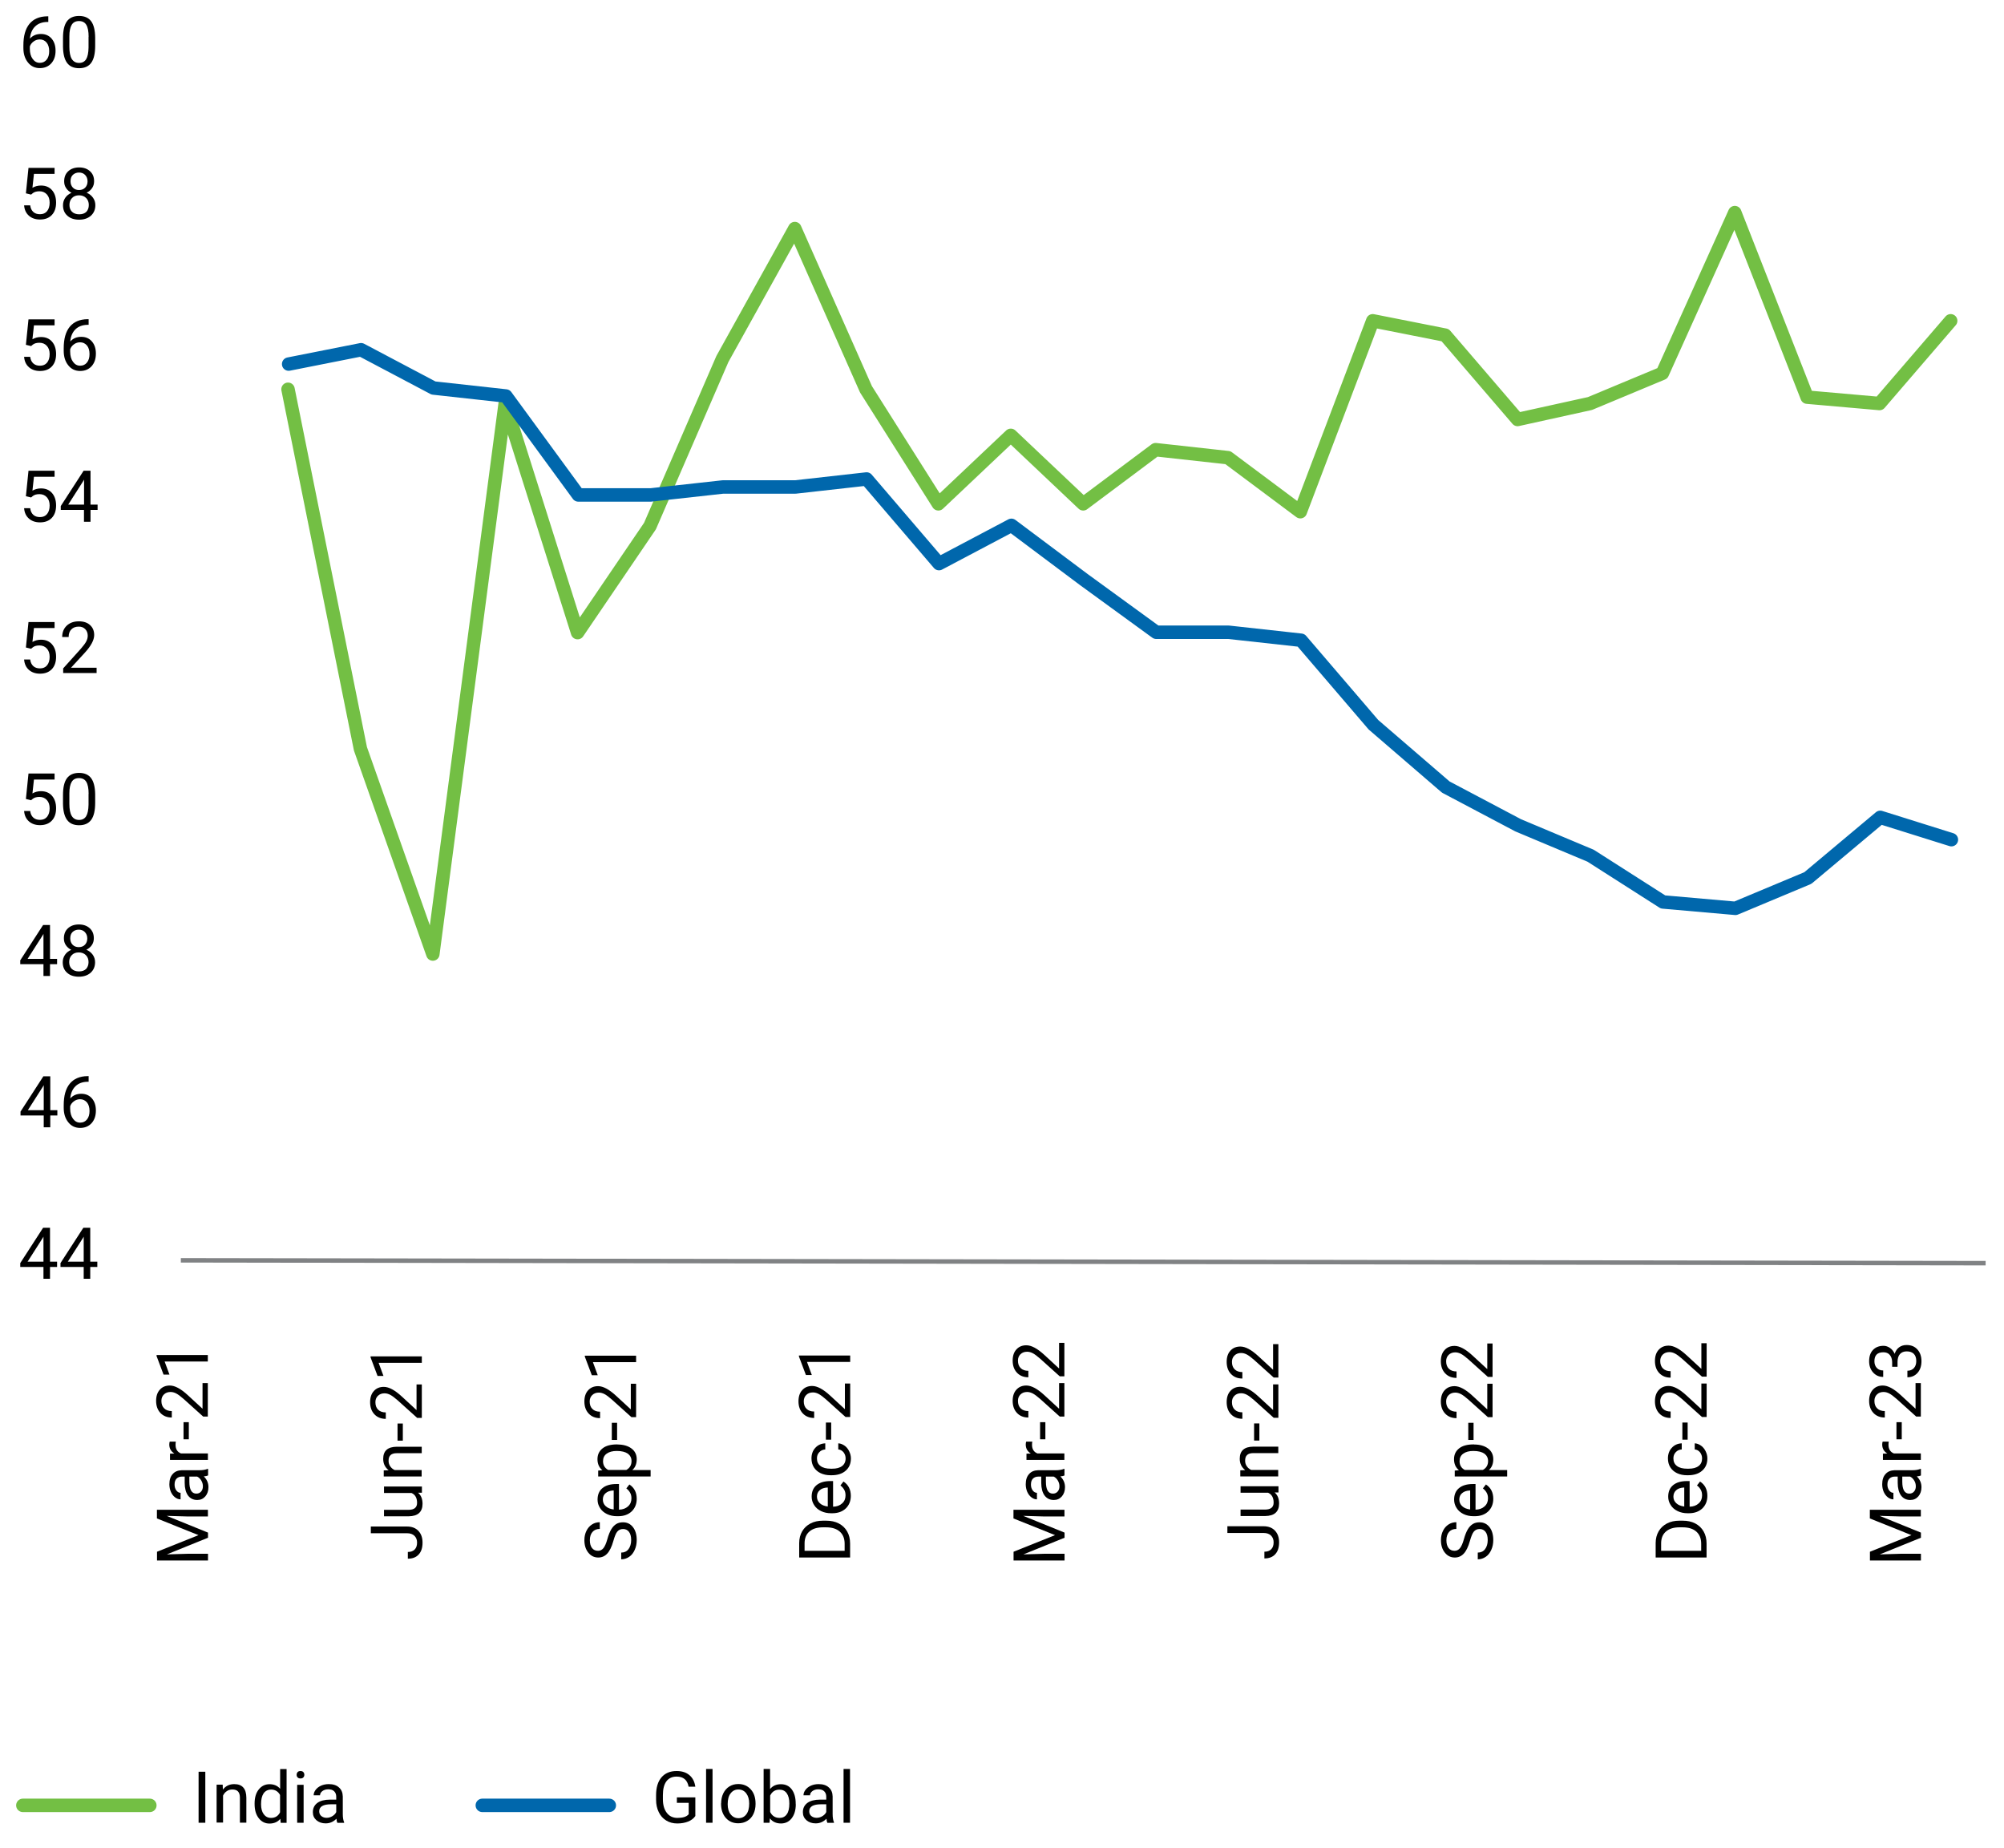 <?xml version="1.0" encoding="utf-8"?>
<!-- Generator: Adobe Illustrator 27.6.1, SVG Export Plug-In . SVG Version: 6.00 Build 0)  -->
<svg version="1.1" id="Layer_1" xmlns="http://www.w3.org/2000/svg" xmlns:xlink="http://www.w3.org/1999/xlink" x="0px" y="0px"
	 viewBox="0 0 2236.2 2062.1" style="enable-background:new 0 0 2236.2 2062.1;" xml:space="preserve">
<style type="text/css">
	.st0{fill:none;stroke:#73BF44;stroke-width:15;stroke-linecap:round;stroke-linejoin:round;stroke-miterlimit:10;}
	.st1{fill:none;stroke:#0067AC;stroke-width:15;stroke-linecap:round;stroke-linejoin:round;stroke-miterlimit:10;}
	.st2{fill:none;stroke:#808284;stroke-width:5;}
</style>
<g>
	<g>
		<path d="M229.1,2033.6h-7.5v-56.9h7.5V2033.6z"/>
		<path d="M248.5,1991.3l0.2,5.3c3.2-4.1,7.4-6.1,12.7-6.1c8.9,0,13.4,5,13.5,15.1v27.9h-7.2v-28c0-3-0.7-5.3-2.1-6.8
			c-1.4-1.5-3.5-2.2-6.4-2.2c-2.3,0-4.4,0.6-6.2,1.9c-1.8,1.2-3.2,2.9-4.1,4.9v30.1h-7.2v-42.3H248.5z"/>
		<path d="M284.1,2012.1c0-6.5,1.5-11.7,4.6-15.6c3.1-3.9,7.1-5.9,12.1-5.9c4.9,0,8.9,1.7,11.8,5.1v-22h7.2v60h-6.6l-0.4-4.5
			c-2.9,3.5-6.9,5.3-12.1,5.3c-4.9,0-8.9-2-12-6c-3.1-4-4.6-9.2-4.6-15.7V2012.1z M291.3,2012.9c0,4.8,1,8.5,3,11.2
			c2,2.7,4.7,4.1,8.2,4.1c4.6,0,7.9-2.1,10-6.2v-19.4c-2.2-4-5.5-6-10-6c-3.5,0-6.3,1.4-8.3,4.1
			C292.3,2003.5,291.3,2007.5,291.3,2012.9z"/>
		<path d="M331,1980.1c0-1.2,0.4-2.2,1.1-3c0.7-0.8,1.8-1.2,3.2-1.2s2.5,0.4,3.2,1.2c0.7,0.8,1.1,1.8,1.1,3s-0.4,2.1-1.1,2.9
			c-0.7,0.8-1.8,1.2-3.2,1.2s-2.5-0.4-3.2-1.2C331.3,1982.2,331,1981.3,331,1980.1z M338.8,2033.6h-7.2v-42.3h7.2V2033.6z"/>
		<path d="M376.4,2033.6c-0.4-0.8-0.8-2.3-1-4.5c-3.4,3.5-7.4,5.2-12,5.2c-4.2,0-7.6-1.2-10.3-3.5c-2.7-2.4-4-5.3-4-9
			c0-4.4,1.7-7.8,5-10.3c3.3-2.4,8.1-3.7,14.1-3.7h7v-3.3c0-2.5-0.8-4.5-2.3-6c-1.5-1.5-3.7-2.2-6.7-2.2c-2.6,0-4.7,0.7-6.5,2
			c-1.7,1.3-2.6,2.9-2.6,4.7H350c0-2.1,0.7-4.1,2.2-6.1c1.5-2,3.5-3.5,6.1-4.7c2.6-1.1,5.4-1.7,8.5-1.7c4.9,0,8.7,1.2,11.4,3.7
			c2.8,2.4,4.2,5.8,4.3,10.1v19.5c0,3.9,0.5,7,1.5,9.3v0.6H376.4z M364.4,2028.1c2.3,0,4.4-0.6,6.4-1.8s3.5-2.7,4.4-4.6v-8.7h-5.7
			c-8.9,0-13.3,2.6-13.3,7.8c0,2.3,0.8,4,2.3,5.3C360.1,2027.4,362.1,2028.1,364.4,2028.1z"/>
	</g>
	<g>
		<path d="M175.1,1731.3l46.4-18.6l-46.4-18.6v-9.7h56.9v7.5h-22.1l-23.9-0.7l46.1,18.7v5.7l-45.9,18.6l23.8-0.7h22.1v7.5h-56.9
			V1731.3z"/>
		<path d="M231.9,1646.2c-0.8,0.4-2.3,0.8-4.5,1c3.5,3.4,5.2,7.4,5.2,12c0,4.2-1.2,7.6-3.5,10.3c-2.4,2.7-5.3,4-9,4
			c-4.4,0-7.8-1.7-10.3-5c-2.4-3.3-3.7-8.1-3.7-14.1v-7H203c-2.5,0-4.5,0.8-6,2.3c-1.5,1.5-2.2,3.7-2.2,6.7c0,2.6,0.7,4.7,2,6.5
			c1.3,1.7,2.9,2.6,4.7,2.6v7.3c-2.1,0-4.1-0.7-6.1-2.2c-2-1.5-3.5-3.5-4.7-6.1c-1.1-2.6-1.7-5.4-1.7-8.5c0-4.9,1.2-8.7,3.7-11.4
			c2.4-2.8,5.8-4.2,10.1-4.3h19.5c3.9,0,7-0.5,9.3-1.5h0.6V1646.2z M226.4,1658.2c0-2.3-0.6-4.4-1.8-6.4s-2.7-3.5-4.6-4.4h-8.7v5.7
			c0,8.9,2.6,13.3,7.8,13.3c2.3,0,4-0.8,5.3-2.3C225.8,1662.5,226.4,1660.6,226.4,1658.2z"/>
		<path d="M196.2,1608.4c-0.2,1.1-0.3,2.3-0.3,3.6c0,4.7,2,8,6.1,9.6h30v7.2h-42.3v-7l4.9-0.1c-3.8-2.4-5.7-5.7-5.7-10.1
			c0-1.4,0.2-2.5,0.5-3.2H196.2z"/>
		<path d="M210.7,1586.7v19.1h-5.9v-19.1H210.7z"/>
		<path d="M231.9,1543.1v37.3h-5.2l-21.9-19.7c-3.3-2.9-6-4.9-8.1-6c-2.1-1.1-4.2-1.7-6.4-1.7c-3,0-5.4,0.9-7.3,2.7
			c-1.9,1.8-2.9,4.2-2.9,7.2c0,3.6,1,6.4,3.1,8.4c2,2,4.9,3,8.5,3v7.2c-5.2,0-9.5-1.7-12.7-5.1c-3.2-3.4-4.8-7.9-4.8-13.5
			c0-5.3,1.4-9.5,4.2-12.5c2.8-3.1,6.5-4.6,11.1-4.6c5.6,0,12.3,3.6,20,10.7l16.5,15.2v-28.6H231.9z"/>
		<path d="M231.9,1511.7v7.3h-48.2l5.4,14.6h-6.6l-7.8-20.7v-1.1H231.9z"/>
	</g>
	<g>
		<path d="M413.8,1710.6v-7.5h40.3c5.4,0,9.7,1.6,12.8,4.9c3.1,3.3,4.6,7.6,4.6,13.1c0,5.7-1.4,10.1-4.3,13.2
			c-2.9,3.2-6.9,4.7-12.1,4.7v-7.5c3.3,0,5.8-0.9,7.6-2.7c1.8-1.8,2.7-4.4,2.7-7.8c0-3.1-1-5.6-2.9-7.5s-4.7-2.9-8.2-2.9H413.8z"/>
		<path d="M466.5,1665.4c3.3,2.8,5,6.9,5,12.4c0,4.5-1.3,7.9-3.9,10.3c-2.6,2.4-6.5,3.5-11.6,3.6h-27.5v-7.2h27.3
			c6.4,0,9.6-2.6,9.6-7.8c0-5.5-2.1-9.2-6.2-11h-30.7v-7.2h42.3v6.9L466.5,1665.4z"/>
		<path d="M428.4,1640.5l5.3-0.2c-4.1-3.2-6.1-7.4-6.1-12.7c0-8.9,5-13.4,15.1-13.5h27.9v7.2h-28c-3,0-5.3,0.7-6.8,2.1
			c-1.5,1.4-2.2,3.5-2.2,6.4c0,2.3,0.6,4.4,1.9,6.2c1.2,1.8,2.9,3.2,4.9,4.1h30.1v7.2h-42.3V1640.5z"/>
		<path d="M449.5,1588.2v19.1h-5.9v-19.1H449.5z"/>
		<path d="M470.7,1544.6v37.3h-5.2l-21.9-19.7c-3.3-2.9-6-4.9-8.1-6c-2.1-1.1-4.2-1.7-6.4-1.7c-3,0-5.4,0.9-7.3,2.7
			c-1.9,1.8-2.9,4.2-2.9,7.2c0,3.6,1,6.4,3.1,8.4c2,2,4.9,3,8.5,3v7.2c-5.2,0-9.5-1.7-12.7-5.1c-3.2-3.4-4.8-7.9-4.8-13.5
			c0-5.3,1.4-9.5,4.2-12.5c2.8-3.1,6.5-4.6,11.1-4.6c5.6,0,12.3,3.6,20,10.7l16.5,15.2v-28.6H470.7z"/>
		<path d="M470.7,1513.2v7.3h-48.2l5.4,14.6h-6.6l-7.8-20.7v-1.1H470.7z"/>
	</g>
	<g>
		<path d="M684.4,1719.3c-1.8,6.4-4.1,11.1-6.8,14s-6,4.4-10,4.4c-4.5,0-8.2-1.8-11.1-5.4c-2.9-3.6-4.4-8.2-4.4-14
			c0-3.9,0.8-7.4,2.3-10.4c1.5-3.1,3.6-5.4,6.2-7.1s5.6-2.5,8.7-2.5v7.5c-3.4,0-6.2,1.1-8.1,3.3c-2,2.2-3,5.3-3,9.3
			c0,3.7,0.8,6.6,2.4,8.7s3.9,3.1,6.8,3.1c2.3,0,4.3-1,5.9-2.9c1.6-2,3.1-5.3,4.4-10c1.3-4.7,2.8-8.4,4.4-11.1
			c1.6-2.7,3.5-4.6,5.6-5.9c2.1-1.3,4.6-1.9,7.5-1.9c4.6,0,8.3,1.8,11.1,5.4s4.2,8.4,4.2,14.4c0,3.9-0.7,7.6-2.2,10.9
			c-1.5,3.4-3.5,6-6.2,7.8c-2.6,1.8-5.6,2.8-8.9,2.8v-7.5c3.4,0,6.2-1.3,8.1-3.8s3-5.9,3-10.2c0-4-0.8-7-2.4-9.1
			c-1.6-2.1-3.8-3.2-6.6-3.2c-2.8,0-4.9,1-6.5,2.9S685.9,1714.1,684.4,1719.3z"/>
		<path d="M710.5,1672.2c0,5.7-1.9,10.4-5.6,14c-3.8,3.6-8.8,5.4-15.1,5.4h-1.3c-4.2,0-7.9-0.8-11.2-2.4c-3.3-1.6-5.9-3.8-7.7-6.7
			c-1.9-2.9-2.8-6-2.8-9.4c0-5.5,1.8-9.8,5.4-12.8c3.6-3,8.8-4.6,15.5-4.6h3v28.6c4.2-0.1,7.5-1.3,10.1-3.7c2.6-2.3,3.8-5.3,3.8-8.9
			c0-2.6-0.5-4.7-1.6-6.5c-1-1.8-2.4-3.3-4.1-4.6l3.4-4.4C707.8,1659.8,710.5,1665.1,710.5,1672.2z M672.7,1673.1
			c0,2.9,1.1,5.4,3.2,7.3c2.1,2,5.1,3.2,8.9,3.7v-21.2h-0.5c-3.7,0.2-6.5,1.2-8.5,3C673.7,1667.6,672.7,1670,672.7,1673.1z"/>
		<path d="M689.1,1611.6c6.4,0,11.6,1.5,15.5,4.4c3.9,2.9,5.9,6.9,5.9,12c0,5.1-1.6,9.2-4.9,12.1H726v7.2h-58.5v-6.6l4.7-0.4
			c-3.6-2.9-5.5-7-5.5-12.3c0-5.1,1.9-9.1,5.7-12.1c3.8-3,9.2-4.4,16-4.4H689.1z M688.3,1618.8c-4.8,0-8.5,1-11.3,3
			c-2.8,2-4.1,4.8-4.1,8.4c0,4.4,1.9,7.7,5.8,9.8h20.2c3.9-2.2,5.8-5.5,5.8-9.9c0-3.5-1.4-6.2-4.1-8.3
			C697.8,1619.9,693.7,1618.8,688.3,1618.8z"/>
		<path d="M688.6,1587.4v19.1h-5.9v-19.1H688.6z"/>
		<path d="M709.8,1543.8v37.3h-5.2l-21.9-19.7c-3.3-2.9-6-4.9-8.1-6c-2.1-1.1-4.2-1.7-6.4-1.7c-3,0-5.4,0.9-7.3,2.7
			c-1.9,1.8-2.9,4.2-2.9,7.2c0,3.6,1,6.4,3.1,8.4c2,2,4.9,3,8.5,3v7.2c-5.2,0-9.5-1.7-12.7-5.1c-3.2-3.4-4.8-7.9-4.8-13.5
			c0-5.3,1.4-9.5,4.2-12.5c2.8-3.1,6.5-4.6,11.1-4.6c5.6,0,12.3,3.6,20,10.7l16.5,15.2v-28.6H709.8z"/>
		<path d="M709.8,1512.4v7.3h-48.2l5.4,14.6h-6.6l-7.8-20.7v-1.1H709.8z"/>
	</g>
	<g>
		<path d="M948.7,1737.7h-56.9v-16.1c0-4.9,1.1-9.3,3.3-13.1c2.2-3.8,5.3-6.7,9.3-8.8c4-2.1,8.7-3.1,13.9-3.1h3.6
			c5.4,0,10.1,1,14.1,3.1c4,2.1,7.1,5,9.3,8.9c2.2,3.8,3.3,8.3,3.3,13.4V1737.7z M897.9,1730.2h44.6v-7.9c0-5.8-1.8-10.3-5.4-13.5
			c-3.6-3.2-8.7-4.8-15.4-4.8h-3.3c-6.5,0-11.5,1.5-15.1,4.6c-3.6,3-5.4,7.3-5.5,12.9V1730.2z"/>
		<path d="M949.4,1668.9c0,5.7-1.9,10.4-5.6,14c-3.8,3.6-8.8,5.4-15.1,5.4h-1.3c-4.2,0-7.9-0.8-11.2-2.4c-3.3-1.6-5.9-3.8-7.7-6.7
			c-1.9-2.9-2.8-6-2.8-9.4c0-5.5,1.8-9.8,5.4-12.8c3.6-3,8.8-4.6,15.5-4.6h3v28.6c4.2-0.1,7.5-1.3,10.1-3.7c2.6-2.3,3.8-5.3,3.8-8.9
			c0-2.6-0.5-4.7-1.6-6.5c-1-1.8-2.4-3.3-4.1-4.6l3.4-4.4C946.7,1656.5,949.4,1661.8,949.4,1668.9z M911.6,1669.8
			c0,2.9,1.1,5.4,3.2,7.3c2.1,2,5.1,3.2,8.9,3.7v-21.2h-0.5c-3.7,0.2-6.5,1.2-8.5,3C912.6,1664.4,911.6,1666.8,911.6,1669.8z"/>
		<path d="M943.6,1627.1c0-2.6-0.8-4.8-2.3-6.8c-1.6-1.9-3.5-3-5.9-3.2v-6.8c2.4,0.1,4.7,1,6.9,2.5c2.2,1.5,3.9,3.6,5.2,6.2
			c1.3,2.6,2,5.3,2,8.1c0,5.8-1.9,10.3-5.8,13.7c-3.8,3.4-9.1,5.1-15.8,5.1h-1.2c-4.1,0-7.8-0.8-11-2.3c-3.2-1.5-5.7-3.7-7.5-6.5
			c-1.8-2.8-2.7-6.2-2.7-10c0-4.7,1.4-8.7,4.3-11.8c2.8-3.1,6.5-4.8,11.1-5v6.8c-2.7,0.2-5,1.2-6.7,3.1c-1.8,1.9-2.6,4.2-2.6,6.9
			c0,3.7,1.3,6.5,4,8.5c2.6,2,6.5,3,11.5,3h1.4c4.9,0,8.6-1,11.2-3C942.2,1633.7,943.6,1630.8,943.6,1627.1z"/>
		<path d="M927.5,1587.1v19.1h-5.9v-19.1H927.5z"/>
		<path d="M948.7,1543.6v37.3h-5.2l-21.9-19.7c-3.3-2.9-6-4.9-8.1-6c-2.1-1.1-4.2-1.7-6.4-1.7c-3,0-5.4,0.9-7.3,2.7
			c-1.9,1.8-2.9,4.2-2.9,7.2c0,3.6,1,6.4,3.1,8.4c2,2,4.9,3,8.5,3v7.2c-5.2,0-9.5-1.7-12.7-5.1c-3.2-3.4-4.8-7.9-4.8-13.5
			c0-5.3,1.4-9.5,4.2-12.5c2.8-3.1,6.5-4.6,11.1-4.6c5.6,0,12.3,3.6,20,10.7l16.5,15.2v-28.6H948.7z"/>
		<path d="M948.7,1512.2v7.3h-48.2l5.4,14.6h-6.6l-7.8-20.7v-1.1H948.7z"/>
	</g>
	<g>
		<path d="M1130.9,1731.3l46.4-18.6l-46.4-18.6v-9.7h56.9v7.5h-22.1l-23.9-0.7l46.1,18.7v5.7l-45.9,18.6l23.8-0.7h22.1v7.5h-56.9
			V1731.3z"/>
		<path d="M1187.7,1646.2c-0.8,0.4-2.3,0.8-4.5,1c3.5,3.4,5.2,7.4,5.2,12c0,4.2-1.2,7.6-3.5,10.3c-2.4,2.7-5.3,4-9,4
			c-4.4,0-7.8-1.7-10.3-5c-2.4-3.3-3.7-8.1-3.7-14.1v-7h-3.3c-2.5,0-4.5,0.8-6,2.3c-1.5,1.5-2.2,3.7-2.2,6.7c0,2.6,0.7,4.7,2,6.5
			c1.3,1.7,2.9,2.6,4.7,2.6v7.3c-2.1,0-4.1-0.7-6.1-2.2c-2-1.5-3.5-3.5-4.7-6.1c-1.1-2.6-1.7-5.4-1.7-8.5c0-4.9,1.2-8.7,3.7-11.4
			c2.4-2.8,5.8-4.2,10.1-4.3h19.5c3.9,0,7-0.5,9.3-1.5h0.6V1646.2z M1182.2,1658.2c0-2.3-0.6-4.4-1.8-6.4s-2.7-3.5-4.6-4.4h-8.7v5.7
			c0,8.9,2.6,13.3,7.8,13.3c2.3,0,4-0.8,5.3-2.3C1181.6,1662.5,1182.2,1660.6,1182.2,1658.2z"/>
		<path d="M1151.9,1608.4c-0.2,1.1-0.3,2.3-0.3,3.6c0,4.7,2,8,6.1,9.6h30v7.2h-42.3v-7l4.9-0.1c-3.8-2.4-5.7-5.7-5.7-10.1
			c0-1.4,0.2-2.5,0.5-3.2H1151.9z"/>
		<path d="M1166.5,1586.7v19.1h-5.9v-19.1H1166.5z"/>
		<path d="M1187.7,1543.1v37.3h-5.2l-21.9-19.7c-3.3-2.9-6-4.9-8.1-6c-2.1-1.1-4.2-1.7-6.4-1.7c-3,0-5.4,0.9-7.3,2.7
			c-1.9,1.8-2.9,4.2-2.9,7.2c0,3.6,1,6.4,3.1,8.4c2,2,4.9,3,8.5,3v7.2c-5.2,0-9.5-1.7-12.7-5.1c-3.2-3.4-4.8-7.9-4.8-13.5
			c0-5.3,1.4-9.5,4.2-12.5c2.8-3.1,6.5-4.6,11.1-4.6c5.6,0,12.3,3.6,20,10.7l16.5,15.2v-28.6H1187.7z"/>
		<path d="M1187.7,1498.2v37.3h-5.2l-21.9-19.7c-3.3-2.9-6-4.9-8.1-6c-2.1-1.1-4.2-1.7-6.4-1.7c-3,0-5.4,0.9-7.3,2.7
			c-1.9,1.8-2.9,4.2-2.9,7.2c0,3.6,1,6.4,3.1,8.4c2,2,4.9,3,8.5,3v7.2c-5.2,0-9.5-1.7-12.7-5.1c-3.2-3.4-4.8-7.9-4.8-13.5
			c0-5.3,1.4-9.5,4.2-12.5c2.8-3.1,6.5-4.6,11.1-4.6c5.6,0,12.3,3.6,20,10.7l16.5,15.2v-28.6H1187.7z"/>
	</g>
	<g>
		<path d="M1369.6,1710.3v-7.5h40.3c5.4,0,9.7,1.6,12.8,4.9c3.1,3.3,4.6,7.6,4.6,13.1c0,5.7-1.4,10.1-4.3,13.2
			c-2.9,3.2-6.9,4.7-12.1,4.7v-7.5c3.3,0,5.8-0.9,7.6-2.7c1.8-1.8,2.7-4.4,2.7-7.8c0-3.1-1-5.6-2.9-7.5s-4.7-2.9-8.2-2.9H1369.6z"/>
		<path d="M1422.3,1665.1c3.3,2.8,5,6.9,5,12.4c0,4.5-1.3,7.9-3.9,10.3c-2.6,2.4-6.5,3.5-11.6,3.6h-27.5v-7.2h27.3
			c6.4,0,9.6-2.6,9.6-7.8c0-5.5-2.1-9.2-6.2-11h-30.7v-7.2h42.3v6.9L1422.3,1665.1z"/>
		<path d="M1384.2,1640.4l5.3-0.2c-4.1-3.2-6.1-7.4-6.1-12.7c0-8.9,5-13.4,15.1-13.5h27.9v7.2h-28c-3,0-5.3,0.7-6.8,2.1
			c-1.5,1.4-2.2,3.5-2.2,6.4c0,2.3,0.6,4.4,1.9,6.2c1.2,1.8,2.9,3.2,4.9,4.1h30.1v7.2h-42.3V1640.4z"/>
		<path d="M1405.3,1588.1v19.1h-5.9v-19.1H1405.3z"/>
		<path d="M1426.5,1544.5v37.3h-5.2l-21.9-19.7c-3.3-2.9-6-4.9-8.1-6c-2.1-1.1-4.2-1.7-6.4-1.7c-3,0-5.4,0.9-7.3,2.7
			c-1.9,1.8-2.9,4.2-2.9,7.2c0,3.6,1,6.4,3.1,8.4c2,2,4.9,3,8.5,3v7.2c-5.2,0-9.5-1.7-12.7-5.1c-3.2-3.4-4.8-7.9-4.8-13.5
			c0-5.3,1.4-9.5,4.2-12.5c2.8-3.1,6.5-4.6,11.1-4.6c5.6,0,12.3,3.6,20,10.7l16.5,15.2v-28.6H1426.5z"/>
		<path d="M1426.5,1499.6v37.3h-5.2l-21.9-19.7c-3.3-2.9-6-4.9-8.1-6c-2.1-1.1-4.2-1.7-6.4-1.7c-3,0-5.4,0.9-7.3,2.7
			c-1.9,1.8-2.9,4.2-2.9,7.2c0,3.6,1,6.4,3.1,8.4c2,2,4.9,3,8.5,3v7.2c-5.2,0-9.5-1.7-12.7-5.1c-3.2-3.4-4.8-7.9-4.8-13.5
			c0-5.3,1.4-9.5,4.2-12.5c2.8-3.1,6.5-4.6,11.1-4.6c5.6,0,12.3,3.6,20,10.7l16.5,15.2v-28.6H1426.5z"/>
	</g>
	<g>
		<path d="M1640.2,1719.3c-1.8,6.4-4.1,11.1-6.8,14s-6,4.4-10,4.4c-4.5,0-8.2-1.8-11.1-5.4c-2.9-3.6-4.4-8.2-4.4-14
			c0-3.9,0.8-7.4,2.3-10.4c1.5-3.1,3.6-5.4,6.2-7.1s5.6-2.5,8.7-2.5v7.5c-3.4,0-6.2,1.1-8.1,3.3s-3,5.3-3,9.3c0,3.7,0.8,6.6,2.4,8.7
			s3.9,3.1,6.8,3.1c2.3,0,4.3-1,5.9-2.9c1.6-2,3.1-5.3,4.4-10c1.3-4.7,2.8-8.4,4.4-11.1c1.6-2.7,3.5-4.6,5.6-5.9
			c2.1-1.3,4.6-1.9,7.5-1.9c4.6,0,8.3,1.8,11.1,5.4s4.2,8.4,4.2,14.4c0,3.9-0.7,7.6-2.2,10.9c-1.5,3.4-3.5,6-6.2,7.8
			c-2.6,1.8-5.6,2.8-8.9,2.8v-7.5c3.4,0,6.2-1.3,8.1-3.8s3-5.9,3-10.2c0-4-0.8-7-2.4-9.1c-1.6-2.1-3.8-3.2-6.6-3.2
			c-2.8,0-4.9,1-6.5,2.9S1641.7,1714.1,1640.2,1719.3z"/>
		<path d="M1666.3,1672.2c0,5.7-1.9,10.4-5.6,14c-3.8,3.6-8.8,5.4-15.1,5.4h-1.3c-4.2,0-7.9-0.8-11.2-2.4c-3.3-1.6-5.9-3.8-7.7-6.7
			c-1.9-2.9-2.8-6-2.8-9.4c0-5.5,1.8-9.8,5.4-12.8c3.6-3,8.8-4.6,15.5-4.6h3v28.6c4.2-0.1,7.5-1.3,10.1-3.7c2.6-2.3,3.8-5.3,3.8-8.9
			c0-2.6-0.5-4.7-1.6-6.5c-1-1.8-2.4-3.3-4.1-4.6l3.4-4.4C1663.6,1659.8,1666.3,1665.1,1666.3,1672.2z M1628.4,1673.1
			c0,2.9,1.1,5.4,3.2,7.3c2.1,2,5.1,3.2,8.9,3.7v-21.2h-0.5c-3.7,0.2-6.5,1.2-8.5,3C1629.4,1667.6,1628.4,1670,1628.4,1673.1z"/>
		<path d="M1644.9,1611.6c6.4,0,11.6,1.5,15.5,4.4c3.9,2.9,5.9,6.9,5.9,12c0,5.1-1.6,9.2-4.9,12.1h20.4v7.2h-58.5v-6.6l4.7-0.4
			c-3.6-2.9-5.5-7-5.5-12.3c0-5.1,1.9-9.1,5.7-12.1c3.8-3,9.2-4.4,16-4.4H1644.9z M1644.1,1618.8c-4.8,0-8.5,1-11.3,3
			c-2.8,2-4.1,4.8-4.1,8.4c0,4.4,1.9,7.7,5.8,9.8h20.2c3.9-2.2,5.8-5.5,5.8-9.9c0-3.5-1.4-6.2-4.1-8.3
			C1653.6,1619.9,1649.5,1618.8,1644.1,1618.8z"/>
		<path d="M1644.3,1587.4v19.1h-5.9v-19.1H1644.3z"/>
		<path d="M1665.5,1543.8v37.3h-5.2l-21.9-19.7c-3.3-2.9-6-4.9-8.1-6c-2.1-1.1-4.2-1.7-6.4-1.7c-3,0-5.4,0.9-7.3,2.7
			c-1.9,1.8-2.9,4.2-2.9,7.2c0,3.6,1,6.4,3.1,8.4c2,2,4.9,3,8.5,3v7.2c-5.2,0-9.5-1.7-12.7-5.1c-3.2-3.4-4.8-7.9-4.8-13.5
			c0-5.3,1.4-9.5,4.2-12.5c2.8-3.1,6.5-4.6,11.1-4.6c5.6,0,12.3,3.6,20,10.7l16.5,15.2v-28.6H1665.5z"/>
		<path d="M1665.5,1498.9v37.3h-5.2l-21.9-19.7c-3.3-2.9-6-4.9-8.1-6c-2.1-1.1-4.2-1.7-6.4-1.7c-3,0-5.4,0.9-7.3,2.7
			c-1.9,1.8-2.9,4.2-2.9,7.2c0,3.6,1,6.4,3.1,8.4c2,2,4.9,3,8.5,3v7.2c-5.2,0-9.5-1.7-12.7-5.1c-3.2-3.4-4.8-7.9-4.8-13.5
			c0-5.3,1.4-9.5,4.2-12.5c2.8-3.1,6.5-4.6,11.1-4.6c5.6,0,12.3,3.6,20,10.7l16.5,15.2v-28.6H1665.5z"/>
	</g>
	<g>
		<path d="M1904.4,1737.7h-56.9v-16.1c0-4.9,1.1-9.3,3.3-13.1c2.2-3.8,5.3-6.7,9.3-8.8c4-2.1,8.7-3.1,13.9-3.1h3.6
			c5.4,0,10.1,1,14.1,3.1c4,2.1,7.1,5,9.3,8.9c2.2,3.8,3.3,8.3,3.3,13.4V1737.7z M1853.7,1730.2h44.6v-7.9c0-5.8-1.8-10.3-5.4-13.5
			c-3.6-3.2-8.7-4.8-15.4-4.8h-3.3c-6.5,0-11.5,1.5-15.1,4.6c-3.6,3-5.4,7.3-5.5,12.9V1730.2z"/>
		<path d="M1905.2,1668.9c0,5.7-1.9,10.4-5.6,14c-3.8,3.6-8.8,5.4-15.1,5.4h-1.3c-4.2,0-7.9-0.8-11.2-2.4c-3.3-1.6-5.9-3.8-7.7-6.7
			c-1.9-2.9-2.8-6-2.8-9.4c0-5.5,1.8-9.8,5.4-12.8c3.6-3,8.8-4.6,15.5-4.6h3v28.6c4.2-0.1,7.5-1.3,10.1-3.7c2.6-2.3,3.8-5.3,3.8-8.9
			c0-2.6-0.5-4.7-1.6-6.5c-1-1.8-2.4-3.3-4.1-4.6l3.4-4.4C1902.5,1656.5,1905.2,1661.8,1905.2,1668.9z M1867.3,1669.8
			c0,2.9,1.1,5.4,3.2,7.3c2.1,2,5.1,3.2,8.9,3.7v-21.2h-0.5c-3.7,0.2-6.5,1.2-8.5,3C1868.4,1664.4,1867.3,1666.8,1867.3,1669.8z"/>
		<path d="M1899.3,1627.1c0-2.6-0.8-4.8-2.3-6.8c-1.6-1.9-3.5-3-5.9-3.2v-6.8c2.4,0.1,4.7,1,6.9,2.5c2.2,1.5,3.9,3.6,5.2,6.2
			c1.3,2.6,2,5.3,2,8.1c0,5.8-1.9,10.3-5.8,13.7c-3.8,3.4-9.1,5.1-15.8,5.1h-1.2c-4.1,0-7.8-0.8-11-2.3c-3.2-1.5-5.7-3.7-7.5-6.5
			c-1.8-2.8-2.7-6.2-2.7-10c0-4.7,1.4-8.7,4.3-11.8c2.8-3.1,6.5-4.8,11.1-5v6.8c-2.7,0.2-5,1.2-6.7,3.1c-1.8,1.9-2.6,4.2-2.6,6.9
			c0,3.7,1.3,6.5,4,8.5c2.6,2,6.5,3,11.5,3h1.4c4.9,0,8.6-1,11.2-3C1898,1633.7,1899.3,1630.8,1899.3,1627.1z"/>
		<path d="M1883.2,1587.1v19.1h-5.9v-19.1H1883.2z"/>
		<path d="M1904.4,1543.6v37.3h-5.2l-21.9-19.7c-3.3-2.9-6-4.9-8.1-6c-2.1-1.1-4.2-1.7-6.4-1.7c-3,0-5.4,0.9-7.3,2.7
			c-1.9,1.8-2.9,4.2-2.9,7.2c0,3.6,1,6.4,3.1,8.4c2,2,4.9,3,8.5,3v7.2c-5.2,0-9.5-1.7-12.7-5.1c-3.2-3.4-4.8-7.9-4.8-13.5
			c0-5.3,1.4-9.5,4.2-12.5c2.8-3.1,6.5-4.6,11.1-4.6c5.6,0,12.3,3.6,20,10.7l16.5,15.2v-28.6H1904.4z"/>
		<path d="M1904.4,1498.6v37.3h-5.2l-21.9-19.7c-3.3-2.9-6-4.9-8.1-6c-2.1-1.1-4.2-1.7-6.4-1.7c-3,0-5.4,0.9-7.3,2.7
			c-1.9,1.8-2.9,4.2-2.9,7.2c0,3.6,1,6.4,3.1,8.4c2,2,4.9,3,8.5,3v7.2c-5.2,0-9.5-1.7-12.7-5.1c-3.2-3.4-4.8-7.9-4.8-13.5
			c0-5.3,1.4-9.5,4.2-12.5c2.8-3.1,6.5-4.6,11.1-4.6c5.6,0,12.3,3.6,20,10.7l16.5,15.2v-28.6H1904.4z"/>
	</g>
	<g>
		<path d="M2086.5,1731.3l46.4-18.6l-46.4-18.6v-9.7h56.9v7.5h-22.1l-23.9-0.7l46.1,18.7v5.7l-45.9,18.6l23.8-0.7h22.1v7.5h-56.9
			V1731.3z"/>
		<path d="M2143.4,1646.2c-0.8,0.4-2.3,0.8-4.5,1c3.5,3.4,5.2,7.4,5.2,12c0,4.2-1.2,7.6-3.5,10.3c-2.4,2.7-5.3,4-9,4
			c-4.4,0-7.8-1.7-10.3-5c-2.4-3.3-3.7-8.1-3.7-14.1v-7h-3.3c-2.5,0-4.5,0.8-6,2.3c-1.5,1.5-2.2,3.7-2.2,6.7c0,2.6,0.7,4.7,2,6.5
			c1.3,1.7,2.9,2.6,4.7,2.6v7.3c-2.1,0-4.1-0.7-6.1-2.2c-2-1.5-3.5-3.5-4.7-6.1c-1.1-2.6-1.7-5.4-1.7-8.5c0-4.9,1.2-8.7,3.7-11.4
			c2.4-2.8,5.8-4.2,10.1-4.3h19.5c3.9,0,7-0.5,9.3-1.5h0.6V1646.2z M2137.8,1658.2c0-2.3-0.6-4.4-1.8-6.4s-2.7-3.5-4.6-4.4h-8.7v5.7
			c0,8.9,2.6,13.3,7.8,13.3c2.3,0,4-0.8,5.3-2.3C2137.2,1662.5,2137.8,1660.6,2137.8,1658.2z"/>
		<path d="M2107.6,1608.4c-0.2,1.1-0.3,2.3-0.3,3.6c0,4.7,2,8,6.1,9.6h30v7.2h-42.3v-7l4.9-0.1c-3.8-2.4-5.7-5.7-5.7-10.1
			c0-1.4,0.2-2.5,0.5-3.2H2107.6z"/>
		<path d="M2122.1,1586.7v19.1h-5.9v-19.1H2122.1z"/>
		<path d="M2143.4,1543.1v37.3h-5.2l-21.9-19.7c-3.3-2.9-6-4.9-8.1-6c-2.1-1.1-4.2-1.7-6.4-1.7c-3,0-5.4,0.9-7.3,2.7
			c-1.9,1.8-2.9,4.2-2.9,7.2c0,3.6,1,6.4,3.1,8.4c2,2,4.9,3,8.5,3v7.2c-5.2,0-9.5-1.7-12.7-5.1c-3.2-3.4-4.8-7.9-4.8-13.5
			c0-5.3,1.4-9.5,4.2-12.5c2.8-3.1,6.5-4.6,11.1-4.6c5.6,0,12.3,3.6,20,10.7l16.5,15.2v-28.6H2143.4z"/>
		<path d="M2111.4,1525v-5.4c-0.1-3.4-1-6.1-2.7-8c-1.7-2-4.1-2.9-7.1-2.9c-6.7,0-10,3.3-10,10c0,3.1,0.9,5.6,2.7,7.5
			c1.8,1.9,4.1,2.8,7.1,2.8v7.2c-4.5,0-8.2-1.6-11.2-4.9c-3-3.3-4.5-7.5-4.5-12.6c0-5.4,1.4-9.6,4.3-12.6c2.8-3,6.8-4.6,11.8-4.6
			c2.5,0,4.9,0.8,7.2,2.4c2.3,1.6,4,3.8,5.2,6.5c1-3.1,2.6-5.5,4.9-7.2c2.3-1.7,5.1-2.6,8.4-2.6c5.1,0,9.2,1.7,12.1,5
			c3,3.3,4.5,7.7,4.5,13c0,5.3-1.4,9.7-4.3,13c-2.9,3.3-6.7,5-11.4,5v-7.3c3,0,5.4-1,7.2-2.9s2.7-4.6,2.7-7.9c0-3.5-0.9-6.2-2.7-8
			c-1.8-1.8-4.4-2.8-7.9-2.8c-3.3,0-5.8,1-7.6,3c-1.8,2-2.7,5-2.7,8.8v5.4H2111.4z"/>
	</g>
	<g>
		<path d="M775.9,2026.1c-1.9,2.8-4.6,4.8-8.1,6.2c-3.5,1.4-7.5,2.1-12.1,2.1c-4.6,0-8.8-1.1-12.3-3.3c-3.6-2.2-6.4-5.3-8.3-9.3
			c-2-4-3-8.7-3-13.9v-5c0-8.6,2-15.2,6-19.9c4-4.7,9.6-7.1,16.9-7.1c5.9,0,10.7,1.5,14.3,4.6c3.6,3,5.8,7.3,6.6,12.9h-7.5
			c-1.4-7.6-5.9-11.3-13.4-11.3c-5,0-8.8,1.8-11.4,5.3c-2.6,3.5-3.9,8.6-3.9,15.3v4.7c0,6.4,1.5,11.5,4.4,15.2
			c2.9,3.8,6.9,5.6,11.8,5.6c2.8,0,5.3-0.3,7.4-0.9c2.1-0.6,3.9-1.7,5.2-3.2v-12.7h-13.2v-6.1h20.6V2026.1z"/>
		<path d="M795.1,2033.6h-7.2v-60h7.2V2033.6z"/>
		<path d="M804.7,2012c0-4.1,0.8-7.9,2.4-11.2c1.6-3.3,3.9-5.9,6.8-7.7c2.9-1.8,6.2-2.7,9.9-2.7c5.8,0,10.4,2,14,6s5.3,9.3,5.3,15.9
			v0.5c0,4.1-0.8,7.8-2.4,11.1c-1.6,3.3-3.8,5.8-6.8,7.6c-2.9,1.8-6.3,2.7-10.1,2.7c-5.7,0-10.4-2-13.9-6s-5.3-9.3-5.3-15.8V2012z
			 M812,2012.9c0,4.7,1.1,8.5,3.3,11.3c2.2,2.8,5.1,4.3,8.7,4.3c3.7,0,6.6-1.4,8.8-4.3c2.2-2.9,3.2-6.9,3.2-12.1
			c0-4.6-1.1-8.4-3.3-11.3c-2.2-2.9-5.1-4.3-8.8-4.3c-3.6,0-6.4,1.4-8.6,4.3C813.1,2003.5,812,2007.6,812,2012.9z"/>
		<path d="M888,2012.9c0,6.5-1.5,11.6-4.5,15.6c-3,3.9-7,5.9-12,5.9c-5.3,0-9.5-1.9-12.4-5.7l-0.4,4.9h-6.6v-60h7.2v22.4
			c2.9-3.6,6.9-5.4,12.1-5.4c5.1,0,9.2,1.9,12.1,5.8c2.9,3.9,4.4,9.2,4.4,15.9V2012.9z M880.8,2012.1c0-4.9-1-8.7-2.9-11.4
			c-1.9-2.7-4.6-4-8.2-4c-4.8,0-8.2,2.2-10.3,6.6v18.3c2.2,4.4,5.7,6.6,10.4,6.6c3.5,0,6.2-1.3,8.1-4
			C879.9,2021.5,880.8,2017.5,880.8,2012.1z"/>
		<path d="M923.2,2033.6c-0.4-0.8-0.8-2.3-1-4.5c-3.4,3.5-7.4,5.2-12,5.2c-4.2,0-7.6-1.2-10.3-3.5c-2.7-2.4-4-5.3-4-9
			c0-4.4,1.7-7.8,5-10.3c3.3-2.4,8.1-3.7,14.1-3.7h7v-3.3c0-2.5-0.8-4.5-2.3-6c-1.5-1.5-3.7-2.2-6.7-2.2c-2.6,0-4.7,0.7-6.5,2
			c-1.7,1.3-2.6,2.9-2.6,4.7h-7.3c0-2.1,0.7-4.1,2.2-6.1c1.5-2,3.5-3.5,6.1-4.7c2.6-1.1,5.4-1.7,8.5-1.7c4.9,0,8.7,1.2,11.4,3.7
			c2.8,2.4,4.2,5.8,4.3,10.1v19.5c0,3.9,0.5,7,1.5,9.3v0.6H923.2z M911.2,2028.1c2.3,0,4.4-0.6,6.4-1.8s3.5-2.7,4.4-4.6v-8.7h-5.7
			c-8.9,0-13.3,2.6-13.3,7.8c0,2.3,0.8,4,2.3,5.3C906.9,2027.4,908.9,2028.1,911.2,2028.1z"/>
		<path d="M948.5,2033.6h-7.2v-60h7.2V2033.6z"/>
	</g>
	<polyline class="st0" points="321.4,434.3 402.2,835.4 483,1064.4 563.7,450.2 644.5,705.8 725.3,586.9 806.1,400.5 886.9,255 
		966.3,434.3 1047.1,562.1 1127.9,485.7 1208.7,562.1 1289.5,501.7 1370.2,510.6 1451,570.9 1531.8,357.9 1612.6,373.9 1693.4,468 
		1774.2,450.2 1855,416.5 1935.8,237.2 2016.5,443.1 2097.3,450.2 2176.7,357.9 	"/>
	<polyline class="st1" points="322.1,406.2 402.9,390.2 483.7,432.9 564.5,441.8 645.3,552.2 726.1,552.2 806.8,543.3 887.6,543.3 
		967,534.4 1047.8,628.8 1128.6,586.1 1209.4,646.6 1290.2,705.4 1371,705.4 1451.8,714.3 1532.6,808.6 1613.3,878.1 1694.1,920.8 
		1774.9,954.7 1855.7,1006.3 1936.5,1013.4 2017.3,979.6 2098.1,911.9 2177.5,936.8 	"/>
	<line class="st2" x1="201.8" y1="1406.1" x2="2215.7" y2="1409.3"/>
	<line class="st1" x1="538.2" y1="2014.2" x2="679.9" y2="2014.2"/>
	<line class="st0" x1="25.5" y1="2014.2" x2="167.2" y2="2014.2"/>
	<g>
		<path d="M55.8,1407.6h7.9v5.9h-7.9v13.2h-7.3v-13.2H22.6v-4.3l25.5-39.4h7.7V1407.6z M30.8,1407.6h17.7v-27.9l-0.9,1.6
			L30.8,1407.6z"/>
		<path d="M100.7,1407.6h7.9v5.9h-7.9v13.2h-7.3v-13.2H67.5v-4.3l25.5-39.4h7.7V1407.6z M75.7,1407.6h17.7v-27.9l-0.9,1.6
			L75.7,1407.6z"/>
	</g>
	<g>
		<path d="M56.1,1238.6H64v5.9h-7.9v13.2h-7.3v-13.2H22.9v-4.3l25.5-39.4h7.7V1238.6z M31.1,1238.6h17.7v-27.9l-0.9,1.6L31.1,1238.6
			z"/>
		<path d="M98.9,1200.8v6.1h-1.3c-5.6,0.1-10.1,1.8-13.4,5c-3.3,3.2-5.3,7.8-5.8,13.6c3-3.4,7.1-5.2,12.3-5.2
			c4.9,0,8.9,1.7,11.9,5.2c3,3.5,4.4,8,4.4,13.5c0,5.9-1.6,10.5-4.8,14.1c-3.2,3.5-7.5,5.3-12.8,5.3c-5.4,0-9.9-2.1-13.2-6.3
			c-3.4-4.2-5.1-9.6-5.1-16.2v-2.8c0-10.5,2.2-18.5,6.7-24c4.5-5.5,11.1-8.4,19.9-8.5H98.9z M89.4,1226.4c-2.5,0-4.8,0.7-6.8,2.2
			c-2.1,1.5-3.5,3.3-4.3,5.6v2.7c0,4.7,1.1,8.5,3.2,11.3c2.1,2.9,4.7,4.3,7.9,4.3c3.3,0,5.8-1.2,7.7-3.6c1.9-2.4,2.8-5.5,2.8-9.4
			c0-3.9-0.9-7.1-2.8-9.5C95,1227.6,92.5,1226.4,89.4,1226.4z"/>
	</g>
	<g>
		<path d="M55.8,1069.8h7.9v5.9h-7.9v13.2h-7.3v-13.2H22.6v-4.3l25.5-39.4h7.7V1069.8z M30.8,1069.8h17.7v-27.9l-0.9,1.6
			L30.8,1069.8z"/>
		<path d="M104.7,1046.8c0,2.8-0.7,5.4-2.2,7.6c-1.5,2.2-3.5,3.9-6.1,5.2c3,1.3,5.3,3.1,7.1,5.6c1.7,2.4,2.6,5.2,2.6,8.3
			c0,4.9-1.7,8.8-5,11.8c-3.3,2.9-7.7,4.4-13.1,4.4c-5.5,0-9.9-1.5-13.1-4.4c-3.3-2.9-4.9-6.8-4.9-11.7c0-3.1,0.8-5.8,2.5-8.3
			c1.7-2.5,4-4.3,7-5.6c-2.5-1.2-4.5-3-6-5.2c-1.5-2.2-2.2-4.7-2.2-7.5c0-4.8,1.5-8.6,4.6-11.4c3.1-2.8,7.1-4.2,12.1-4.2
			c5,0,9,1.4,12.1,4.2S104.7,1042.1,104.7,1046.8z M98.8,1073.4c0-3.2-1-5.8-3-7.8c-2-2-4.7-3-7.9-3c-3.3,0-5.9,1-7.8,3
			c-2,2-2.9,4.6-2.9,7.8c0,3.2,1,5.8,2.9,7.6c1.9,1.8,4.6,2.8,8,2.8c3.4,0,6-0.9,8-2.8C97.8,1079.1,98.8,1076.6,98.8,1073.4z
			 M87.9,1037.2c-2.8,0-5.1,0.9-6.9,2.6s-2.6,4.1-2.6,7.2c0,2.9,0.9,5.2,2.6,7c1.7,1.8,4,2.7,6.9,2.7s5.2-0.9,6.9-2.7
			c1.7-1.8,2.6-4.1,2.6-7s-0.9-5.2-2.7-7.1C93,1038.1,90.7,1037.2,87.9,1037.2z"/>
	</g>
	<g>
		<path d="M28.9,891.4l2.9-28.4h29.1v6.7h-23l-1.7,15.5c2.8-1.6,6-2.5,9.5-2.5c5.2,0,9.3,1.7,12.3,5.1c3,3.4,4.6,8.1,4.6,13.9
			c0,5.9-1.6,10.5-4.7,13.8c-3.2,3.4-7.6,5.1-13.3,5.1c-5,0-9.1-1.4-12.3-4.2c-3.2-2.8-5-6.6-5.4-11.6h6.8c0.4,3.3,1.6,5.7,3.5,7.4
			c1.9,1.7,4.3,2.5,7.4,2.5c3.4,0,6-1.1,7.9-3.4c1.9-2.3,2.9-5.5,2.9-9.5c0-3.8-1-6.9-3.1-9.2s-4.8-3.5-8.3-3.5
			c-3.2,0-5.6,0.7-7.4,2.1l-1.9,1.6L28.9,891.4z"/>
		<path d="M106.2,895.6c0,8.5-1.4,14.8-4.3,18.9c-2.9,4.1-7.4,6.2-13.6,6.2c-6.1,0-10.6-2-13.5-6c-2.9-4-4.4-10-4.5-18V887
			c0-8.4,1.4-14.6,4.3-18.6s7.4-6.1,13.6-6.1c6.1,0,10.6,2,13.5,5.9c2.9,3.9,4.4,10,4.5,18.1V895.6z M98.9,885.7
			c0-6.1-0.9-10.6-2.6-13.4c-1.7-2.8-4.4-4.2-8.2-4.2c-3.7,0-6.4,1.4-8.1,4.2c-1.7,2.8-2.6,7.1-2.6,12.9v11.6
			c0,6.1,0.9,10.7,2.7,13.6c1.8,2.9,4.5,4.4,8.1,4.4c3.6,0,6.2-1.4,7.9-4.1c1.7-2.8,2.6-7.1,2.7-13V885.7z"/>
	</g>
	<g>
		<path d="M28.9,722.4l2.9-28.4h29.1v6.7h-23l-1.7,15.5c2.8-1.6,6-2.5,9.5-2.5c5.2,0,9.3,1.7,12.3,5.1c3,3.4,4.6,8.1,4.6,13.9
			c0,5.9-1.6,10.5-4.7,13.8c-3.2,3.4-7.6,5.1-13.3,5.1c-5,0-9.1-1.4-12.3-4.2c-3.2-2.8-5-6.6-5.4-11.6h6.8c0.4,3.3,1.6,5.7,3.5,7.4
			c1.9,1.7,4.3,2.5,7.4,2.5c3.4,0,6-1.1,7.9-3.4c1.9-2.3,2.9-5.5,2.9-9.5c0-3.8-1-6.9-3.1-9.2s-4.8-3.5-8.3-3.5
			c-3.2,0-5.6,0.7-7.4,2.1l-1.9,1.6L28.9,722.4z"/>
		<path d="M107.8,750.9H70.5v-5.2l19.7-21.9c2.9-3.3,4.9-6,6-8.1c1.1-2.1,1.7-4.2,1.7-6.4c0-3-0.9-5.4-2.7-7.3
			c-1.8-1.9-4.2-2.9-7.2-2.9c-3.6,0-6.4,1-8.4,3.1c-2,2-3,4.9-3,8.5h-7.2c0-5.2,1.7-9.5,5.1-12.7c3.4-3.2,7.9-4.8,13.5-4.8
			c5.3,0,9.5,1.4,12.5,4.2c3.1,2.8,4.6,6.5,4.6,11.1c0,5.6-3.6,12.3-10.7,20L79.2,745h28.6V750.9z"/>
	</g>
	<g>
		<path d="M28.9,553.6l2.9-28.4h29.1v6.7h-23l-1.7,15.5c2.8-1.6,6-2.5,9.5-2.5c5.2,0,9.3,1.7,12.3,5.1c3,3.4,4.6,8.1,4.6,13.9
			c0,5.9-1.6,10.5-4.7,13.8c-3.2,3.4-7.6,5.1-13.3,5.1c-5,0-9.1-1.4-12.3-4.2c-3.2-2.8-5-6.6-5.4-11.6h6.8c0.4,3.3,1.6,5.7,3.5,7.4
			c1.9,1.7,4.3,2.5,7.4,2.5c3.4,0,6-1.1,7.9-3.4c1.9-2.3,2.9-5.5,2.9-9.5c0-3.8-1-6.9-3.1-9.2s-4.8-3.5-8.3-3.5
			c-3.2,0-5.6,0.7-7.4,2.1l-1.9,1.6L28.9,553.6z"/>
		<path d="M101,563h7.9v5.9H101v13.2h-7.3v-13.2H67.8v-4.3l25.5-39.4h7.7V563z M76.1,563h17.7v-27.9l-0.9,1.6L76.1,563z"/>
	</g>
	<g>
		<path d="M28.9,384.7l2.9-28.4h29.1v6.7h-23l-1.7,15.5c2.8-1.6,6-2.5,9.5-2.5c5.2,0,9.3,1.7,12.3,5.1c3,3.4,4.6,8.1,4.6,13.9
			c0,5.9-1.6,10.5-4.7,13.8c-3.2,3.4-7.6,5.1-13.3,5.1c-5,0-9.1-1.4-12.3-4.2c-3.2-2.8-5-6.6-5.4-11.6h6.8c0.4,3.3,1.6,5.7,3.5,7.4
			c1.9,1.7,4.3,2.5,7.4,2.5c3.4,0,6-1.1,7.9-3.4c1.9-2.3,2.9-5.5,2.9-9.5c0-3.8-1-6.9-3.1-9.2s-4.8-3.5-8.3-3.5
			c-3.2,0-5.6,0.7-7.4,2.1l-1.9,1.6L28.9,384.7z"/>
		<path d="M98.9,356.3v6.1h-1.3c-5.6,0.1-10.1,1.8-13.4,5c-3.3,3.2-5.3,7.8-5.8,13.6c3-3.4,7.1-5.2,12.3-5.2c4.9,0,8.9,1.7,11.9,5.2
			c3,3.5,4.4,8,4.4,13.5c0,5.9-1.6,10.5-4.8,14.1c-3.2,3.5-7.5,5.3-12.8,5.3c-5.4,0-9.9-2.1-13.2-6.3c-3.4-4.2-5.1-9.6-5.1-16.2
			v-2.8c0-10.5,2.2-18.5,6.7-24c4.5-5.5,11.1-8.4,19.9-8.5H98.9z M89.4,381.9c-2.5,0-4.8,0.7-6.8,2.2c-2.1,1.5-3.5,3.3-4.3,5.6v2.7
			c0,4.7,1.1,8.5,3.2,11.3c2.1,2.9,4.7,4.3,7.9,4.3c3.3,0,5.8-1.2,7.7-3.6c1.9-2.4,2.8-5.5,2.8-9.4c0-3.9-0.9-7.1-2.8-9.5
			C95,383.1,92.5,381.9,89.4,381.9z"/>
	</g>
	<g>
		<path d="M28.9,215.7l2.9-28.4h29.1v6.7h-23l-1.7,15.5c2.8-1.6,6-2.5,9.5-2.5c5.2,0,9.3,1.7,12.3,5.1c3,3.4,4.6,8.1,4.6,13.9
			c0,5.9-1.6,10.5-4.7,13.8c-3.2,3.4-7.6,5.1-13.3,5.1c-5,0-9.1-1.4-12.3-4.2c-3.2-2.8-5-6.6-5.4-11.6h6.8c0.4,3.3,1.6,5.7,3.5,7.4
			c1.9,1.7,4.3,2.5,7.4,2.5c3.4,0,6-1.1,7.9-3.4c1.9-2.3,2.9-5.5,2.9-9.5c0-3.8-1-6.9-3.1-9.2s-4.8-3.5-8.3-3.5
			c-3.2,0-5.6,0.7-7.4,2.1l-1.9,1.6L28.9,215.7z"/>
		<path d="M105,202.2c0,2.8-0.7,5.4-2.2,7.6c-1.5,2.2-3.5,3.9-6.1,5.2c3,1.3,5.3,3.1,7.1,5.6c1.7,2.4,2.6,5.2,2.6,8.3
			c0,4.9-1.7,8.8-5,11.8c-3.3,2.9-7.7,4.4-13.1,4.4c-5.5,0-9.9-1.5-13.1-4.4c-3.3-2.9-4.9-6.8-4.9-11.7c0-3.1,0.8-5.8,2.5-8.3
			c1.7-2.5,4-4.3,7-5.6c-2.5-1.2-4.5-3-6-5.2c-1.5-2.2-2.2-4.7-2.2-7.5c0-4.8,1.5-8.6,4.6-11.4c3.1-2.8,7.1-4.2,12.1-4.2
			c5,0,9,1.4,12.1,4.2S105,197.4,105,202.2z M99.1,228.7c0-3.2-1-5.8-3-7.8c-2-2-4.7-3-7.9-3c-3.3,0-5.9,1-7.8,3
			c-2,2-2.9,4.6-2.9,7.8c0,3.2,1,5.8,2.9,7.6c1.9,1.8,4.6,2.8,8,2.8c3.4,0,6-0.9,8-2.8C98.1,234.4,99.1,231.9,99.1,228.7z
			 M88.2,192.5c-2.8,0-5.1,0.9-6.9,2.6s-2.6,4.1-2.6,7.2c0,2.9,0.9,5.2,2.6,7c1.7,1.8,4,2.7,6.9,2.7s5.2-0.9,6.9-2.7
			c1.7-1.8,2.6-4.1,2.6-7s-0.9-5.2-2.7-7.1C93.3,193.4,91,192.5,88.2,192.5z"/>
	</g>
	<g>
		<path d="M53.9,18.4v6.1h-1.3c-5.6,0.1-10.1,1.8-13.4,5c-3.3,3.2-5.3,7.8-5.8,13.6c3-3.4,7.1-5.2,12.3-5.2c4.9,0,8.9,1.7,11.9,5.2
			c3,3.5,4.4,8,4.4,13.5c0,5.9-1.6,10.5-4.8,14.1c-3.2,3.5-7.5,5.3-12.8,5.3c-5.4,0-9.9-2.1-13.2-6.3c-3.4-4.2-5.1-9.6-5.1-16.2
			v-2.8c0-10.5,2.2-18.5,6.7-24c4.5-5.5,11.1-8.4,19.9-8.5H53.9z M44.4,44c-2.5,0-4.8,0.7-6.8,2.2c-2.1,1.5-3.5,3.3-4.3,5.6v2.7
			c0,4.7,1.1,8.5,3.2,11.3c2.1,2.9,4.7,4.3,7.9,4.3c3.3,0,5.8-1.2,7.7-3.6c1.9-2.4,2.8-5.5,2.8-9.4c0-3.9-0.9-7.1-2.8-9.5
			C50.1,45.2,47.6,44,44.4,44z"/>
		<path d="M106.2,51c0,8.5-1.4,14.8-4.3,18.9c-2.9,4.1-7.4,6.2-13.6,6.2c-6.1,0-10.6-2-13.5-6c-2.9-4-4.4-10-4.5-18v-9.6
			c0-8.4,1.4-14.6,4.3-18.6s7.4-6.1,13.6-6.1c6.1,0,10.6,2,13.5,5.9c2.9,3.9,4.4,10,4.5,18.1V51z M98.9,41.1
			c0-6.1-0.9-10.6-2.6-13.4c-1.7-2.8-4.4-4.2-8.2-4.2c-3.7,0-6.4,1.4-8.1,4.2c-1.7,2.8-2.6,7.1-2.6,12.9v11.6
			c0,6.1,0.9,10.7,2.7,13.6c1.8,2.9,4.5,4.4,8.1,4.4c3.6,0,6.2-1.4,7.9-4.1c1.7-2.8,2.6-7.1,2.7-13V41.1z"/>
	</g>
</g>
</svg>
